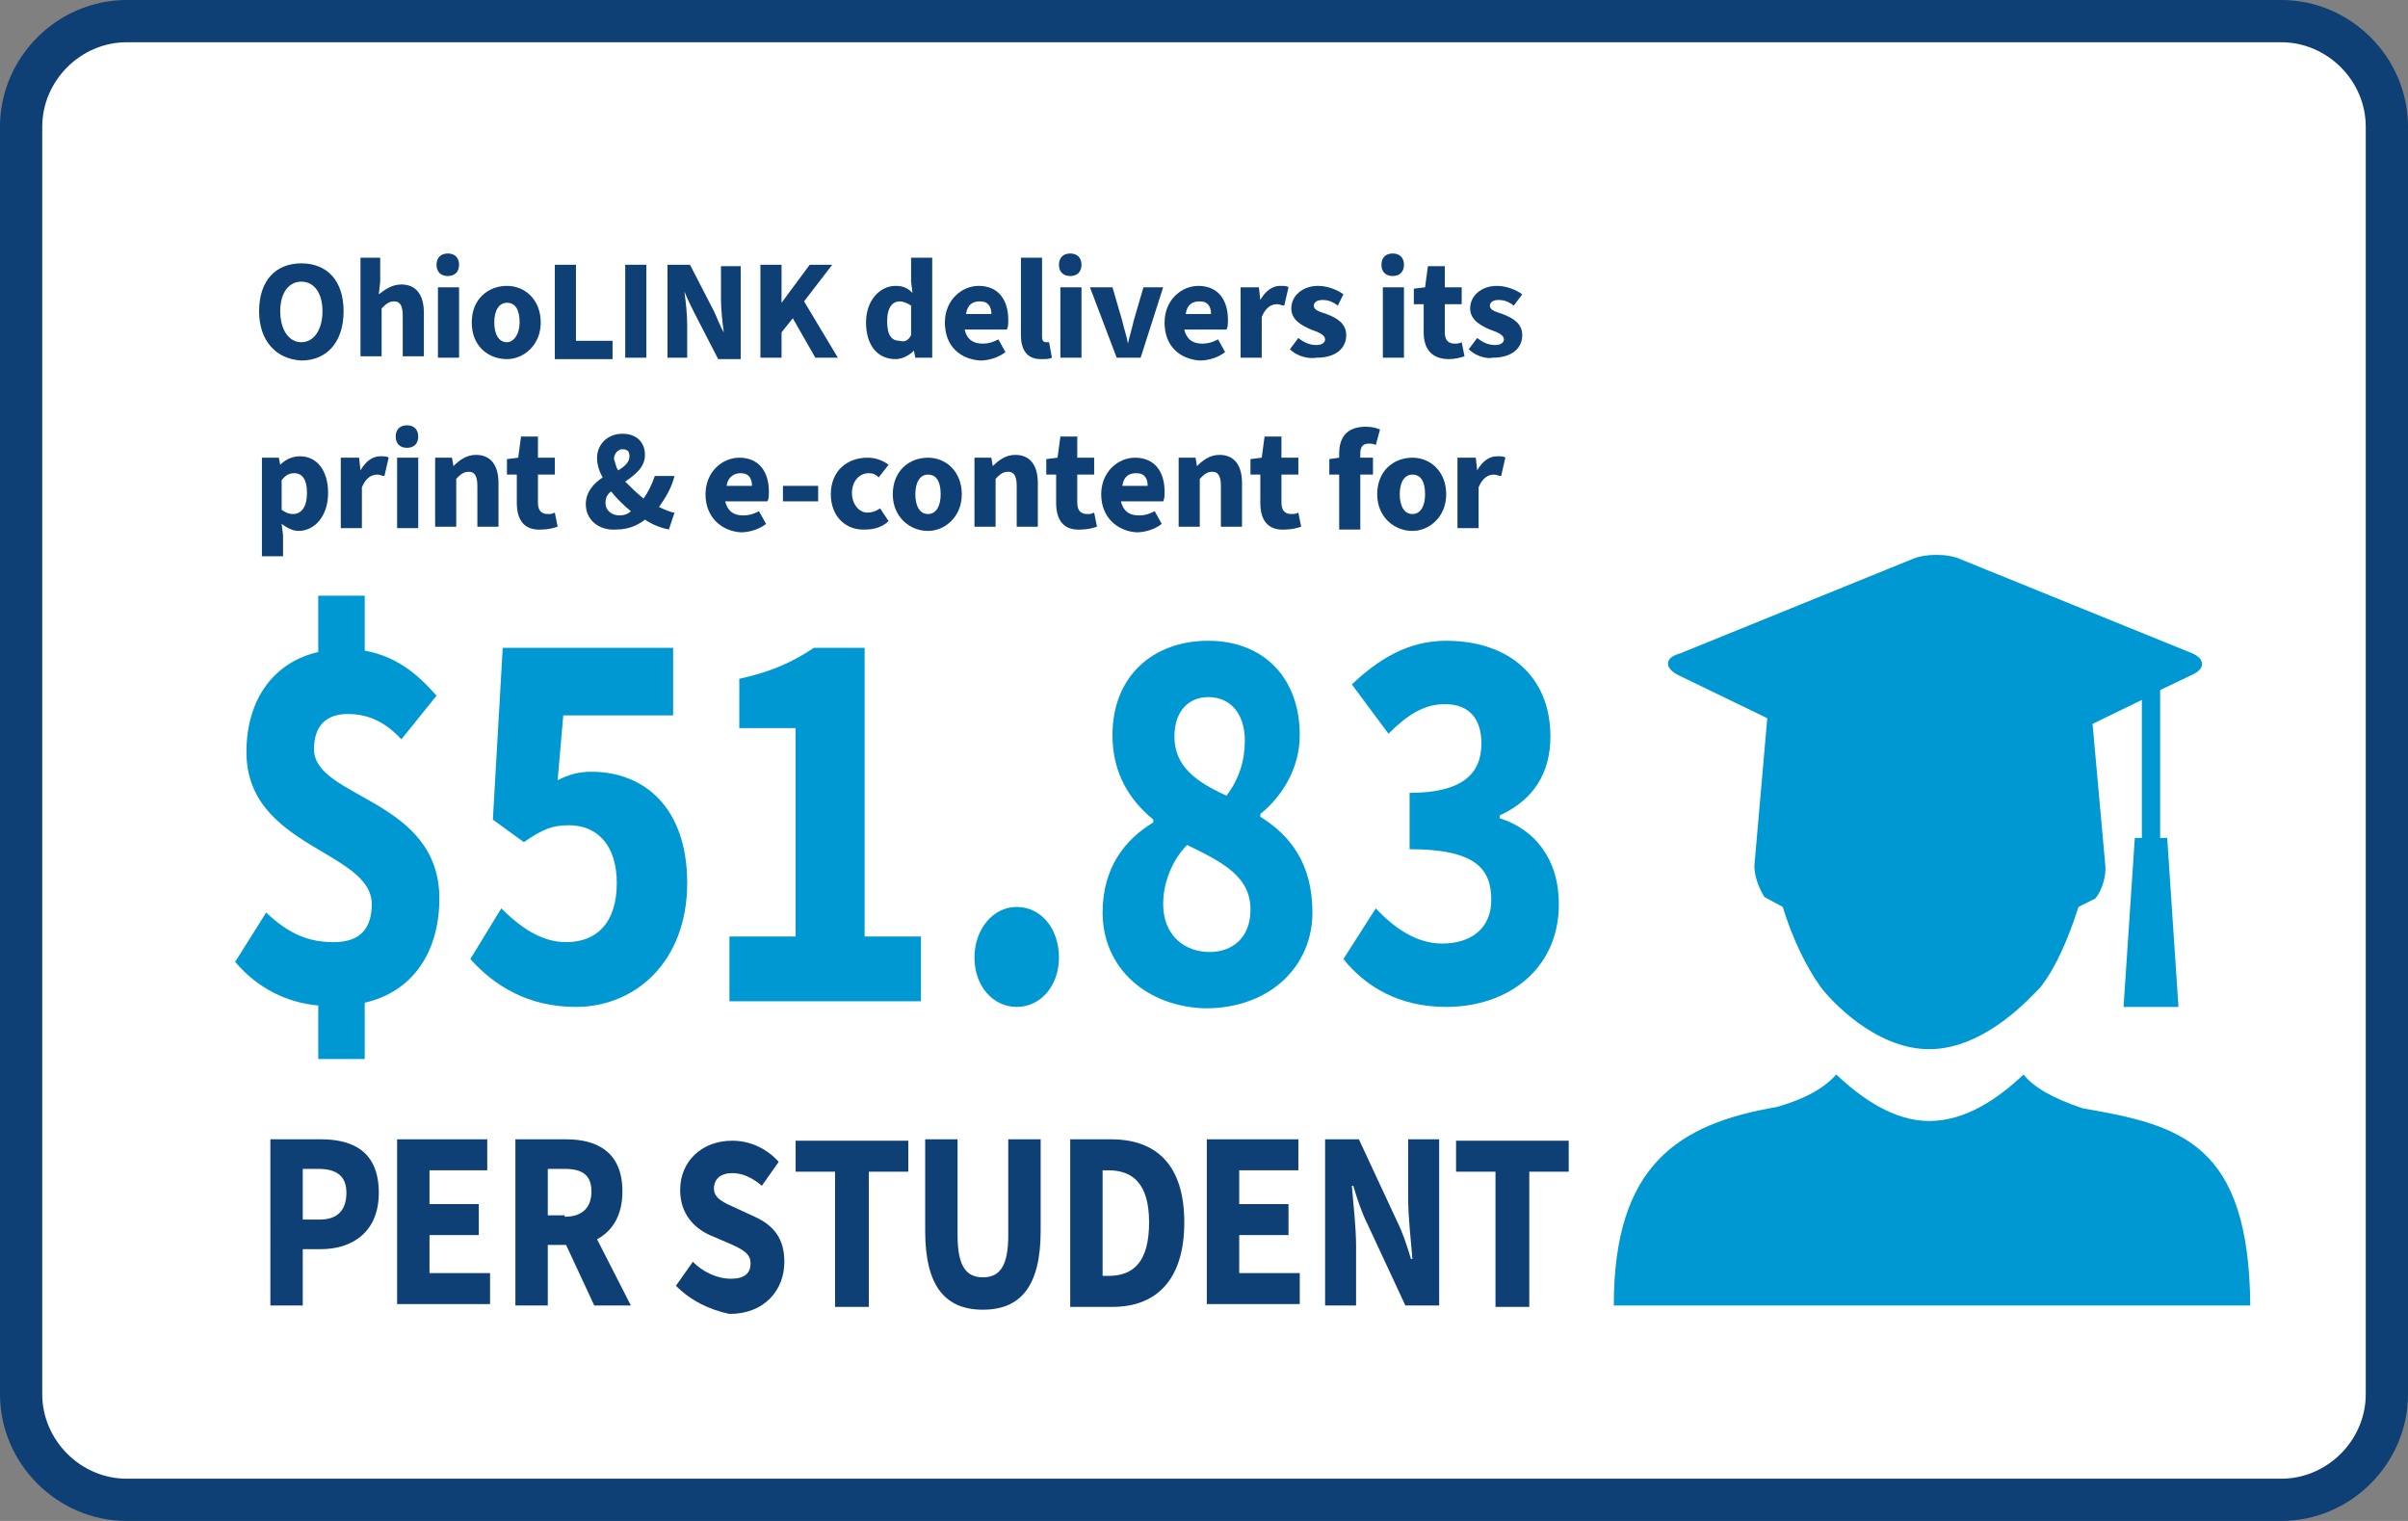 <?xml version="1.0" encoding="utf-8"?>
<!-- Generator: Adobe Illustrator 28.3.0, SVG Export Plug-In . SVG Version: 6.00 Build 0)  -->
<svg version="1.1" id="Layer_1" xmlns="http://www.w3.org/2000/svg" xmlns:xlink="http://www.w3.org/1999/xlink" x="0px" y="0px"
	 viewBox="0 0 171 108" style="enable-background:new 0 0 171 108;" xml:space="preserve">
<rect x="0" y="0" width="171" height="108" fill="#808080" stroke="none"/>
<style type="text/css">
	.st0{fill:#FFFFFF;}
	.st1{fill:none;stroke:#0E3F75;stroke-width:3;}
	.st2{fill:#0E3F75;}
	.st3{fill:#0098D3;}
</style>
<g>
	<g>
		<path class="st0" d="M9,1.5C4.9,1.5,1.5,4.9,1.5,9v90c0,4.1,3.4,7.5,7.5,7.5h153c4.1,0,7.5-3.4,7.5-7.5V9c0-4.1-3.4-7.5-7.5-7.5H9
			z"/>
		<path class="st1" d="M9,1.5C4.9,1.5,1.5,4.9,1.5,9v90c0,4.1,3.4,7.5,7.5,7.5h153c4.1,0,7.5-3.4,7.5-7.5V9c0-4.1-3.4-7.5-7.5-7.5H9
			z"/>
	</g>
	<g>
		<path class="st2" d="M18.4,22.1c0-2.2,1.2-3.4,3-3.4c1.8,0,3,1.2,3,3.4c0,2.2-1.2,3.5-3,3.5C19.6,25.5,18.4,24.2,18.4,22.1z
			 M22.9,22.1c0-1.3-0.6-2.1-1.5-2.1s-1.5,0.8-1.5,2.1c0,1.3,0.6,2.2,1.5,2.2S22.9,23.4,22.9,22.1z"/>
		<path class="st2" d="M25.5,18.3H27V20l-0.1,0.9c0.4-0.3,0.9-0.7,1.6-0.7c1.1,0,1.6,0.8,1.6,2v3.1h-1.5v-2.9c0-0.7-0.2-1-0.6-1
			c-0.4,0-0.6,0.2-0.9,0.5v3.4h-1.5V18.3z"/>
		<path class="st2" d="M31,18.8c0-0.5,0.3-0.8,0.8-0.8s0.8,0.3,0.8,0.8c0,0.5-0.3,0.8-0.8,0.8S31,19.3,31,18.8z M31.1,20.4h1.5v5
			h-1.5V20.4z"/>
		<path class="st2" d="M33.5,22.9c0-1.7,1.2-2.6,2.5-2.6c1.3,0,2.4,1,2.4,2.6s-1.2,2.6-2.4,2.6C34.7,25.5,33.5,24.6,33.5,22.9z
			 M36.9,22.9c0-0.9-0.3-1.4-0.9-1.4c-0.6,0-0.9,0.6-0.9,1.4s0.3,1.4,0.9,1.4C36.5,24.3,36.9,23.7,36.9,22.9z"/>
		<path class="st2" d="M39.4,18.8h1.5v5.4h2.6v1.3h-4.1V18.8z"/>
		<path class="st2" d="M44.4,18.8h1.5v6.6h-1.5V18.8z"/>
		<path class="st2" d="M47.4,18.8h1.6l1.7,3.3c0.2,0.4,0.4,1,0.7,1.5h0c-0.1-0.7-0.2-1.6-0.2-2.4v-2.3h1.4v6.6H51l-1.7-3.3
			c-0.2-0.4-0.5-1-0.7-1.5h0c0.1,0.7,0.2,1.6,0.2,2.4v2.3h-1.4V18.8z"/>
		<path class="st2" d="M54,18.8h1.5v2.7h0l2-2.7h1.6l-2,2.6l2.4,4h-1.6l-1.6-2.8l-0.8,1v1.8H54V18.8z"/>
		<path class="st2" d="M61.5,22.9c0-1.6,1-2.6,2.1-2.6c0.6,0,0.9,0.2,1.2,0.5L64.7,20v-1.7h1.5v7.1H65l-0.1-0.5h0
			c-0.4,0.4-0.9,0.6-1.3,0.6C62.3,25.5,61.5,24.5,61.5,22.9z M64.7,23.8v-2.1c-0.3-0.2-0.6-0.3-0.8-0.3c-0.5,0-0.9,0.4-0.9,1.4
			c0,1,0.3,1.4,0.9,1.4C64.2,24.3,64.5,24.2,64.7,23.8z"/>
		<path class="st2" d="M67.1,22.9c0-1.6,1.2-2.6,2.4-2.6c1.4,0,2.1,1,2.1,2.4c0,0.3,0,0.5-0.1,0.7h-3c0.2,0.8,0.7,1,1.3,1
			c0.4,0,0.7-0.1,1.1-0.3l0.5,0.9c-0.5,0.4-1.2,0.6-1.8,0.6C68.2,25.5,67.1,24.6,67.1,22.9z M68.6,22.3h1.8c0-0.5-0.2-0.9-0.8-0.9
			C69.1,21.4,68.7,21.6,68.6,22.3z"/>
		<path class="st2" d="M72.5,23.8v-5.5H74v5.6c0,0.3,0.1,0.4,0.3,0.4c0.1,0,0.1,0,0.2,0l0.2,1.1c-0.2,0.1-0.4,0.1-0.8,0.1
			C72.9,25.5,72.5,24.8,72.5,23.8z"/>
		<path class="st2" d="M75.2,18.8c0-0.5,0.3-0.8,0.8-0.8s0.8,0.3,0.8,0.8c0,0.5-0.3,0.8-0.8,0.8S75.2,19.3,75.2,18.8z M75.3,20.4
			h1.5v5h-1.5V20.4z"/>
		<path class="st2" d="M77.4,20.4H79l0.7,2.4c0.1,0.5,0.3,1,0.4,1.6h0c0.1-0.5,0.3-1.1,0.4-1.6l0.7-2.4h1.4l-1.6,5h-1.7L77.4,20.4z"
			/>
		<path class="st2" d="M82.7,22.9c0-1.6,1.2-2.6,2.4-2.6c1.4,0,2.1,1,2.1,2.4c0,0.3,0,0.5-0.1,0.7h-3c0.2,0.8,0.7,1,1.3,1
			c0.4,0,0.7-0.1,1.1-0.3l0.5,0.9c-0.5,0.4-1.2,0.6-1.8,0.6C83.8,25.5,82.7,24.6,82.7,22.9z M84.2,22.3H86c0-0.5-0.2-0.9-0.8-0.9
			C84.7,21.4,84.3,21.6,84.2,22.3z"/>
		<path class="st2" d="M88.2,20.4h1.2l0.1,0.9h0c0.4-0.7,0.9-1,1.4-1c0.3,0,0.5,0,0.6,0.1l-0.3,1.3c-0.2,0-0.3-0.1-0.5-0.1
			c-0.4,0-0.8,0.2-1.1,0.9v2.9h-1.5V20.4z"/>
		<path class="st2" d="M91.6,24.8l0.6-0.8c0.5,0.4,0.9,0.5,1.3,0.5c0.4,0,0.6-0.2,0.6-0.4c0-0.3-0.4-0.5-1-0.7
			c-0.7-0.3-1.4-0.7-1.4-1.5c0-0.9,0.8-1.6,1.9-1.6c0.7,0,1.4,0.3,1.8,0.6L95,21.7c-0.4-0.3-0.7-0.4-1.1-0.4c-0.4,0-0.6,0.2-0.6,0.4
			c0,0.3,0.3,0.4,0.9,0.6c0.8,0.3,1.4,0.7,1.4,1.5c0,0.9-0.7,1.6-2.1,1.6C92.9,25.5,92.1,25.3,91.6,24.8z"/>
		<path class="st2" d="M98.1,18.8c0-0.5,0.3-0.8,0.8-0.8s0.8,0.3,0.8,0.8c0,0.5-0.3,0.8-0.8,0.8S98.1,19.3,98.1,18.8z M98.2,20.4
			h1.5v5h-1.5V20.4z"/>
		<path class="st2" d="M101.1,23.6v-2h-0.7v-1.1l0.8-0.1l0.2-1.5h1.2v1.5h1.2v1.2h-1.2v2c0,0.6,0.3,0.8,0.7,0.8c0.2,0,0.3,0,0.5-0.1
			l0.2,1c-0.3,0.1-0.7,0.2-1.1,0.2C101.6,25.5,101.1,24.7,101.1,23.6z"/>
		<path class="st2" d="M104.3,24.8l0.6-0.8c0.5,0.4,0.9,0.5,1.3,0.5c0.4,0,0.6-0.2,0.6-0.4c0-0.3-0.4-0.5-1-0.7
			c-0.7-0.3-1.4-0.7-1.4-1.5c0-0.9,0.8-1.6,1.9-1.6c0.7,0,1.4,0.3,1.8,0.6l-0.6,0.8c-0.4-0.3-0.7-0.4-1.1-0.4
			c-0.4,0-0.6,0.2-0.6,0.4c0,0.3,0.3,0.4,0.9,0.6c0.8,0.3,1.4,0.7,1.4,1.5c0,0.9-0.7,1.6-2.1,1.6C105.6,25.5,104.8,25.3,104.3,24.8z
			"/>
	</g>
	<g>
		<path class="st3" d="M22.6,71.4c-2.2-0.2-4.3-1.2-5.9-3.1l2.2-3.5c1.7,1.6,3.1,2.1,4.8,2.1c1.9,0,2.7-1,2.7-2.7
			c0-3.8-8.9-4-8.9-10.8c0-3.8,2-6.4,5.1-7.1v-4h3.3v3.9c2.2,0.4,3.7,1.6,5.1,3.2l-2.5,3.1c-1.1-1.2-2.3-1.8-3.8-1.8
			c-1.5,0-2.4,0.8-2.4,2.5c0,3.5,8.9,3.5,8.9,10.6c0,3.7-1.8,6.6-5.3,7.4v4h-3.3V71.4z"/>
	</g>
	<g>
		<path class="st2" d="M18.6,32.5h1.2l0.1,0.5h0c0.4-0.4,0.9-0.6,1.4-0.6c1.2,0,2,1,2,2.6c0,1.7-1,2.7-2.1,2.7
			c-0.4,0-0.8-0.2-1.2-0.5l0.1,0.8v1.5h-1.5V32.5z M21.8,35c0-0.9-0.3-1.4-0.9-1.4c-0.3,0-0.6,0.1-0.9,0.5v2.1
			c0.3,0.2,0.5,0.3,0.8,0.3C21.4,36.5,21.8,36,21.8,35z"/>
		<path class="st2" d="M24.3,32.5h1.2l0.1,0.9h0c0.4-0.7,0.9-1,1.4-1c0.3,0,0.5,0,0.6,0.1l-0.3,1.3c-0.2,0-0.3-0.1-0.5-0.1
			c-0.4,0-0.8,0.2-1.1,0.9v2.9h-1.5V32.5z"/>
		<path class="st2" d="M28.1,31c0-0.5,0.3-0.8,0.8-0.8s0.8,0.3,0.8,0.8c0,0.5-0.3,0.8-0.8,0.8S28.1,31.5,28.1,31z M28.2,32.5h1.5v5
			h-1.5V32.5z"/>
		<path class="st2" d="M30.9,32.5h1.2l0.1,0.6h0c0.4-0.4,0.9-0.8,1.6-0.8c1.1,0,1.6,0.8,1.6,2v3.1h-1.5v-2.9c0-0.7-0.2-1-0.6-1
			c-0.4,0-0.6,0.2-0.9,0.5v3.4h-1.5V32.5z"/>
	</g>
	<path class="st3" d="M33.4,68.1l2.2-3.6c1.3,1.3,2.8,2.4,4.6,2.4c2.2,0,3.6-1.4,3.6-4.2c0-2.7-1.4-4.1-3.4-4.1
		c-1.2,0-1.9,0.3-3.2,1.2l-2.2-1.6L35.7,46h12.1v4.8H40l-0.4,4.6c0.8-0.4,1.5-0.6,2.4-0.6c3.7,0,6.8,2.5,6.8,7.9
		c0,5.6-3.7,8.8-7.9,8.8C37.5,71.5,35.1,70,33.4,68.1z M51.8,66.5h4.7V51.7h-4v-3.5c2.3-0.5,3.8-1.2,5.3-2.2h3.6v20.5h4v4.6H51.8
		V66.5z"/>
	<g>
		<path class="st2" d="M36.7,35.7v-2H36v-1.1l0.8-0.1L37,31h1.2v1.5h1.2v1.2h-1.2v2c0,0.6,0.3,0.8,0.7,0.8c0.2,0,0.3,0,0.5-0.1
			l0.2,1c-0.3,0.1-0.7,0.2-1.1,0.2C37.2,37.7,36.7,36.9,36.7,35.7z"/>
		<path class="st2" d="M41.6,35.8c0-0.9,0.6-1.5,1.2-1.9c-0.3-0.5-0.4-1-0.4-1.4c0-0.9,0.7-1.7,1.8-1.7c1,0,1.6,0.6,1.6,1.5
			c0,0.9-0.7,1.4-1.4,1.9c0.4,0.4,0.8,0.8,1.3,1.2c0.3-0.4,0.6-1,0.8-1.6h1.4c-0.2,0.8-0.6,1.5-1.1,2.2c0.4,0.2,0.9,0.4,1.1,0.4
			l-0.4,1.2c-0.5-0.1-1.1-0.3-1.7-0.7c-0.5,0.4-1.2,0.7-2,0.7C42.5,37.7,41.6,36.9,41.6,35.8z M44,36.6c0.3,0,0.6-0.1,0.8-0.3
			c-0.5-0.4-1-0.9-1.4-1.4c-0.3,0.2-0.4,0.5-0.4,0.8C43,36.3,43.5,36.6,44,36.6z M43.9,33.4c0.5-0.3,0.8-0.6,0.8-1
			c0-0.3-0.1-0.5-0.5-0.5c-0.3,0-0.6,0.3-0.6,0.7C43.7,32.8,43.7,33.1,43.9,33.4z"/>
		<path class="st2" d="M50.1,35.1c0-1.6,1.2-2.6,2.4-2.6c1.4,0,2.1,1,2.1,2.4c0,0.3,0,0.5-0.1,0.7h-3c0.2,0.8,0.7,1,1.3,1
			c0.4,0,0.7-0.1,1.1-0.3l0.5,0.9c-0.5,0.4-1.2,0.6-1.8,0.6C51.2,37.7,50.1,36.7,50.1,35.1z M51.6,34.5h1.8c0-0.5-0.2-0.9-0.8-0.9
			C52.2,33.6,51.7,33.8,51.6,34.5z"/>
		<path class="st2" d="M55.6,34.5h2.5v1.1h-2.5V34.5z"/>
		<path class="st2" d="M59,35.1c0-1.7,1.2-2.6,2.6-2.6c0.6,0,1.1,0.2,1.5,0.5l-0.7,0.9c-0.2-0.2-0.4-0.3-0.7-0.3
			c-0.7,0-1.2,0.6-1.2,1.4s0.5,1.4,1.1,1.4c0.3,0,0.6-0.1,0.9-0.3l0.6,0.9c-0.4,0.4-1,0.6-1.6,0.6C60.1,37.7,59,36.7,59,35.1z"/>
		<path class="st2" d="M63.4,35.1c0-1.7,1.2-2.6,2.5-2.6c1.3,0,2.4,1,2.4,2.6s-1.2,2.6-2.4,2.6C64.6,37.7,63.4,36.7,63.4,35.1z
			 M66.8,35.1c0-0.9-0.3-1.4-0.9-1.4c-0.6,0-0.9,0.6-0.9,1.4s0.3,1.4,0.9,1.4C66.5,36.5,66.8,35.9,66.8,35.1z"/>
	</g>
	<g>
		<path class="st3" d="M69.2,68c0-2,1.3-3.6,3-3.6s3,1.5,3,3.6c0,2-1.3,3.5-3,3.5S69.2,70,69.2,68z"/>
	</g>
	<g>
		<path class="st2" d="M69.2,32.5h1.2l0.1,0.6h0c0.4-0.4,0.9-0.8,1.6-0.8c1.1,0,1.6,0.8,1.6,2v3.1h-1.5v-2.9c0-0.7-0.2-1-0.6-1
			c-0.4,0-0.6,0.2-0.9,0.5v3.4h-1.5V32.5z"/>
		<path class="st2" d="M75,35.7v-2h-0.7v-1.1l0.8-0.1l0.2-1.5h1.2v1.5h1.2v1.2h-1.2v2c0,0.6,0.3,0.8,0.7,0.8c0.2,0,0.3,0,0.5-0.1
			l0.2,1c-0.3,0.1-0.7,0.2-1.1,0.2C75.5,37.7,75,36.9,75,35.7z"/>
	</g>
	<path class="st3" d="M78.3,64.8c0-3.2,1.6-5.2,3.6-6.4v-0.2c-1.7-1.4-2.9-3.3-2.9-6c0-4.2,2.9-6.7,6.8-6.7c3.9,0,6.5,2.6,6.5,6.7
		c0,2.4-1.3,4.4-2.8,5.6V58c2.1,1.3,3.7,3.3,3.7,6.8c0,3.8-3,6.8-7.6,6.8C81.5,71.5,78.3,68.8,78.3,64.8z M88.8,64.6
		c0-2.3-1.8-3.3-4.5-4.6c-1,1-1.7,2.6-1.7,4.2c0,2.2,1.5,3.4,3.3,3.4C87.5,67.6,88.8,66.6,88.8,64.6z M88.4,52.6
		c0-1.9-1-3.1-2.6-3.1c-1.3,0-2.4,0.9-2.4,2.8c0,2.1,1.5,3.2,3.7,4.2C88,55.3,88.4,54,88.4,52.6z"/>
	<g>
		<path class="st2" d="M78.2,35.1c0-1.6,1.2-2.6,2.4-2.6c1.4,0,2.1,1,2.1,2.4c0,0.3,0,0.5-0.1,0.7h-3c0.2,0.8,0.7,1,1.3,1
			c0.4,0,0.7-0.1,1.1-0.3l0.5,0.9c-0.5,0.4-1.2,0.6-1.8,0.6C79.3,37.7,78.2,36.7,78.2,35.1z M79.7,34.5h1.8c0-0.5-0.2-0.9-0.8-0.9
			C80.2,33.6,79.8,33.8,79.7,34.5z"/>
		<path class="st2" d="M83.7,32.5h1.2l0.1,0.6h0c0.4-0.4,0.9-0.8,1.6-0.8c1.1,0,1.6,0.8,1.6,2v3.1h-1.5v-2.9c0-0.7-0.2-1-0.6-1
			c-0.4,0-0.6,0.2-0.9,0.5v3.4h-1.5V32.5z"/>
		<path class="st2" d="M89.5,35.7v-2h-0.7v-1.1l0.8-0.1l0.2-1.5H91v1.5h1.2v1.2H91v2c0,0.6,0.3,0.8,0.7,0.8c0.2,0,0.3,0,0.5-0.1
			l0.2,1c-0.3,0.1-0.7,0.2-1.1,0.2C90,37.7,89.5,36.9,89.5,35.7z"/>
		<path class="st2" d="M95.1,33.7h-0.7v-1.1l0.7-0.1v-0.3c0-1.1,0.5-1.9,1.9-1.9c0.4,0,0.8,0.1,1,0.2l-0.3,1.1
			c-0.2-0.1-0.3-0.1-0.5-0.1c-0.4,0-0.6,0.2-0.6,0.7v0.3h0.9v1.2h-0.9v3.9h-1.5V33.7z"/>
	</g>
	<path class="st3" d="M95.4,68.1l2.3-3.6c1.3,1.4,2.9,2.5,4.7,2.5c2.1,0,3.5-1.1,3.5-3.1c0-2.2-1.1-3.6-5.8-3.6v-4
		c3.8,0,5.1-1.4,5.1-3.5c0-1.8-0.9-2.8-2.6-2.8c-1.5,0-2.7,0.8-4,2.1L96,48.6c2-1.9,4.1-3.1,6.7-3.1c4.4,0,7.4,2.5,7.4,6.8
		c0,2.6-1.2,4.5-3.6,5.6v0.2c2.5,0.8,4.2,2.9,4.2,6.1c0,4.6-3.6,7.3-8,7.3C99.4,71.5,97,70.1,95.4,68.1z"/>
	<g>
		<path class="st2" d="M97.8,35.1c0-1.7,1.2-2.6,2.5-2.6c1.3,0,2.4,1,2.4,2.6s-1.2,2.6-2.4,2.6C99,37.7,97.8,36.7,97.8,35.1z
			 M101.2,35.1c0-0.9-0.3-1.4-0.9-1.4c-0.6,0-0.9,0.6-0.9,1.4s0.3,1.4,0.9,1.4C100.9,36.5,101.2,35.9,101.2,35.1z"/>
		<path class="st2" d="M103.6,32.5h1.2l0.1,0.9h0c0.4-0.7,0.9-1,1.4-1c0.3,0,0.5,0,0.6,0.1l-0.3,1.3c-0.2,0-0.3-0.1-0.5-0.1
			c-0.4,0-0.8,0.2-1.1,0.9v2.9h-1.5V32.5z"/>
	</g>
	<g>
		<path class="st2" d="M19.2,80.9h3.6c2.3,0,4.1,0.9,4.1,3.8c0,2.8-1.9,4-4.1,4h-1.3v4h-2.3V80.9z M22.7,86.6c1.3,0,1.9-0.7,1.9-1.9
			c0-1.2-0.7-1.7-2-1.7h-1.1v3.6H22.7z"/>
		<path class="st2" d="M28.1,80.9h6.5v2.2h-4.1v2.4H34v2.2h-3.5v2.7h4.3v2.2h-6.6V80.9z"/>
		<path class="st2" d="M36.5,80.9h3.7c2.2,0,4,0.9,4,3.7c0,1.7-0.7,2.8-1.8,3.4l2.4,4.7h-2.6l-2-4.3h-1.3v4.3h-2.3V80.9z M40.1,86.4
			c1.2,0,1.9-0.6,1.9-1.8s-0.7-1.6-1.9-1.6h-1.2v3.3H40.1z"/>
		<path class="st2" d="M48,91.3l1.2-1.7c0.7,0.7,1.7,1.2,2.7,1.2c1,0,1.4-0.4,1.4-1.1c0-0.7-0.6-1-1.5-1.4l-1.4-0.6
			c-1.1-0.5-2.1-1.5-2.1-3.2c0-2,1.5-3.5,3.7-3.5c1.2,0,2.4,0.5,3.3,1.5l-1.2,1.7c-0.7-0.6-1.4-0.9-2.1-0.9c-0.8,0-1.3,0.4-1.3,1.1
			c0,0.7,0.7,1,1.6,1.4l1.3,0.6c1.3,0.6,2.1,1.5,2.1,3.2c0,2-1.4,3.7-3.9,3.7C50.4,93,49.1,92.4,48,91.3z"/>
		<path class="st2" d="M59.3,83.2h-2.8v-2.2h8v2.2h-2.8v9.6h-2.4V83.2z"/>
		<path class="st2" d="M65.7,87.4v-6.5H68v6.8c0,2.2,0.6,3,1.8,3c1.2,0,1.8-0.8,1.8-3v-6.8h2.3v6.5c0,3.9-1.4,5.6-4.1,5.6
			C67.1,93,65.7,91.3,65.7,87.4z"/>
		<path class="st2" d="M76,80.9h2.9c3.2,0,5.2,1.8,5.2,5.9c0,4.1-2,6-5.1,6H76V80.9z M78.7,90.6c1.8,0,2.9-1,2.9-3.8
			s-1.2-3.7-2.9-3.7h-0.4v7.5H78.7z"/>
		<path class="st2" d="M85.7,80.9h6.5v2.2H88v2.4h3.5v2.2H88v2.7h4.3v2.2h-6.6V80.9z"/>
		<path class="st2" d="M94.1,80.9h2.4l2.7,5.8c0.4,0.8,0.7,1.7,1,2.7h0.1c-0.1-1.3-0.3-2.9-0.3-4.3v-4.2h2.2v11.8h-2.4l-2.7-5.8
			c-0.4-0.8-0.7-1.7-1-2.7H96c0.1,1.3,0.3,2.9,0.3,4.3v4.2h-2.2V80.9z"/>
		<path class="st2" d="M106.2,83.2h-2.8v-2.2h8v2.2h-2.8v9.6h-2.4V83.2z"/>
	</g>
	<g>
		<path class="st3" d="M119.1,47.9l6.4,3.1l-0.9,10.3c-0.1,0.7,0.3,1.8,0.7,2.4l1.3,0.7c0.7,2.3,1.7,4.3,2.7,5.7
			c0.6,0.8,3.8,4.4,7.7,4.4c4,0,7.3-3.8,7.9-4.4c1.1-1.4,2-3.5,2.7-5.7l1.2-0.6c0.5-0.6,0.8-1.7,0.7-2.4l-0.9-10l3.5-1.7v9.8h-0.5
			l-0.8,12h3.9l-0.8-12h-0.5V49l2.3-1.1c0.9-0.4,0.9-1.1,0-1.5l-16.5-6.7c-0.9-0.4-2.5-0.4-3.4,0l-16.5,6.7
			C118.2,46.7,118.2,47.4,119.1,47.9"/>
		<path class="st3" d="M147.9,78.7c-2.1-0.7-3.5-1.5-4.2-2.4c-1.8,1.7-4.1,3.3-6.7,3.3c-2.5,0-4.8-1.6-6.6-3.3
			c-0.8,0.9-2.1,1.7-4.2,2.3l0,0c-7,1.2-11.6,4.1-11.6,14.1h45.2C159.7,81.2,154.9,79.9,147.9,78.7"/>
	</g>
</g>
</svg>
